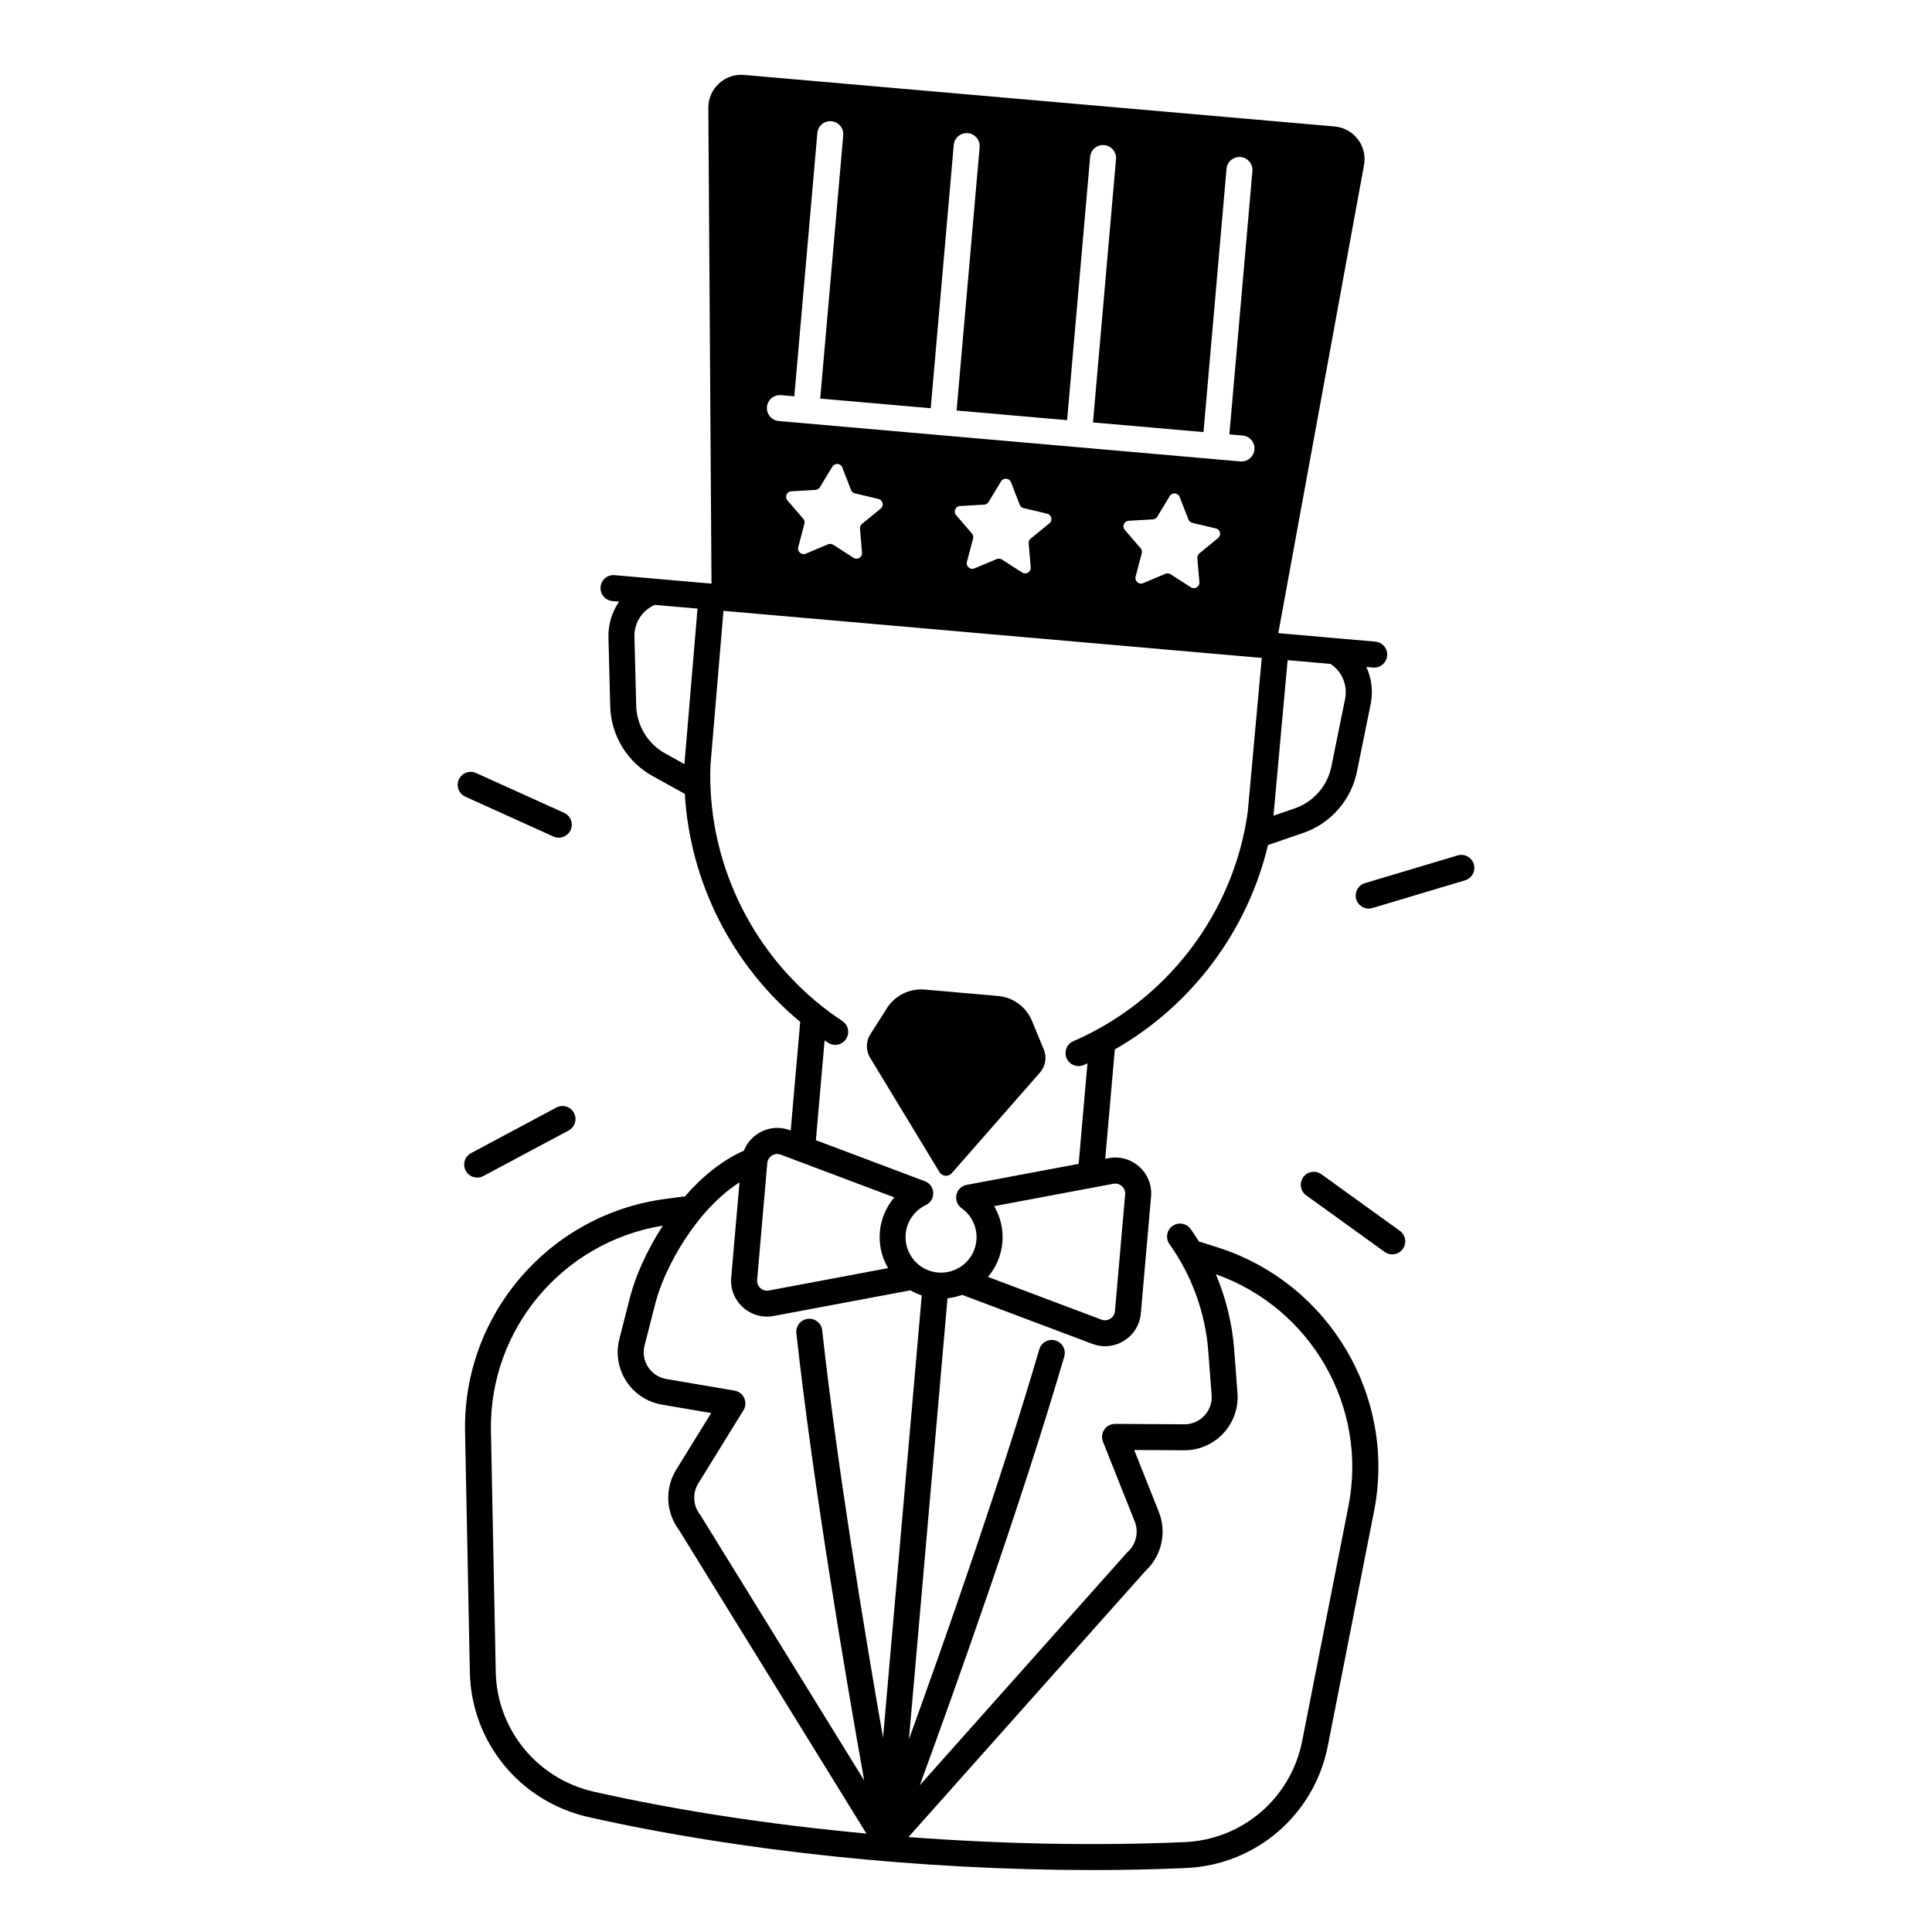 <?xml version="1.0" encoding="UTF-8"?>
<!-- Uploaded to: SVG Repo, www.svgrepo.com, Generator: SVG Repo Mixer Tools -->
<svg fill="#000000" width="800px" height="800px" version="1.1" viewBox="144 144 512 512" xmlns="http://www.w3.org/2000/svg">
 <g>
  <path d="m392.97 454.62c0.707 1.172 2.352 1.32 3.258 0.285l23.371-26.668c1.477-1.684 1.871-4.055 1.012-6.121l-3.129-7.578c-1.523-3.699-5-6.25-8.984-6.594l-19.453-1.703c-3.996-0.344-7.844 1.555-9.996 4.93l-4.398 6.918c-1.199 1.891-1.23 4.289-0.07 6.211z"/>
  <path d="m467.02 474.68c-1.645-0.531-3.285-1.055-4.93-1.566-0.117-0.039-0.227-0.051-0.344-0.07-0.699-1.133-1.438-2.242-2.215-3.336-1.102-1.555-3.258-1.918-4.801-0.809-1.555 1.102-1.91 3.258-0.809 4.801 5.953 8.375 9.516 18.223 10.293 28.469l0.875 11.531c0.156 2.027-0.523 3.977-1.918 5.461-1.387 1.484-3.266 2.32-5.312 2.293l-18.344-0.109c-1.172 0.02-2.215 0.562-2.863 1.504-0.648 0.945-0.777 2.156-0.355 3.219l8.422 21.156c1.121 2.805 0.363 6.051-1.891 8.078-0.09 0.09-0.188 0.176-0.266 0.266l-54.801 61.539c9.309-25.398 26.766-74.234 38.277-113.6 0.531-1.832-0.512-3.738-2.344-4.269-1.82-0.531-3.738 0.512-4.269 2.344-10.117 34.598-24.855 76.566-34.547 103.34l10.195-116.57s0.039-0.297 0.059-0.305c1.32-0.137 2.609-0.441 3.848-0.895l34.5 12.988c1.102 0.414 2.242 0.621 3.375 0.621 1.762 0 3.512-0.492 5.059-1.477 2.547-1.605 4.164-4.242 4.418-7.242l2.707-30.926c0.266-3-0.867-5.875-3.09-7.891-2.223-2.016-5.207-2.863-8.156-2.301l-0.895 0.168 2.539-28.988c20.34-11.59 35.18-31.352 40.59-54.16l9.34-3.207c7.254-2.488 12.703-8.699 14.23-16.215l3.641-17.93c0.699-3.414 0.246-6.84-1.141-9.84l1.781 0.156c0.098 0.012 0.207 0.012 0.305 0.012 1.762 0 3.266-1.348 3.426-3.148 0.168-1.891-1.238-3.562-3.129-3.731l-10.363-0.906-15.359-1.348 22.719-124.04c0.926-5.039-2.688-9.781-7.793-10.234l-156.51-13.656c-5.106-0.441-9.484 3.602-9.457 8.719l0.836 126.09-25.664-2.242c-1.91-0.188-3.562 1.23-3.731 3.129-0.168 1.891 1.238 3.562 3.129 3.731l1.789 0.156c-1.879 2.707-2.922 6.004-2.832 9.484l0.473 18.281c0.195 7.664 4.488 14.73 11.199 18.441l8.57 4.742c1.367 23.418 12.535 45.461 30.574 60.418l-2.519 28.801-0.195-0.078c-2.812-1.062-5.894-0.746-8.434 0.855-1.742 1.102-3.039 2.688-3.769 4.547-5.914 2.629-11.219 7.035-15.676 12.172-0.188-0.012-0.375-0.012-0.57 0.012-1.684 0.207-3.375 0.434-5.059 0.68-30.594 4.309-53.203 30.801-52.594 61.598l1.27 63.762c0.375 18.508 13.285 34.293 31.398 38.375 40.051 9.031 88.395 14.051 133.54 14.051 8.414 0 16.719-0.176 24.836-0.531 18.539-0.809 33.996-14.109 37.59-32.344l12.262-62.238c5.934-30.227-11.738-60.227-41.121-69.793zm-94.574-184.21c0.098 1.211-1.23 2.008-2.254 1.359l-5.391-3.465c-0.402-0.254-0.914-0.305-1.359-0.117l-5.914 2.481c-1.121 0.473-2.293-0.551-1.988-1.723l1.633-6.199c0.117-0.461 0.012-0.965-0.305-1.328l-4.184-4.859c-0.797-0.926-0.188-2.352 1.023-2.422l6.394-0.363c0.48-0.031 0.914-0.285 1.172-0.699l3.324-5.481c0.629-1.031 2.176-0.906 2.617 0.227l2.32 5.973c0.176 0.453 0.562 0.789 1.031 0.895l6.238 1.477c1.18 0.277 1.535 1.789 0.59 2.559l-4.961 4.055c-0.375 0.305-0.57 0.777-0.531 1.258zm44.703 3.906c0.098 1.211-1.23 2.008-2.254 1.359l-5.391-3.465c-0.402-0.266-0.914-0.305-1.359-0.117l-5.914 2.481c-1.121 0.473-2.293-0.551-1.988-1.723l1.633-6.199c0.117-0.461 0.012-0.965-0.305-1.328l-4.184-4.859c-0.797-0.926-0.188-2.352 1.023-2.422l6.394-0.363c0.48-0.031 0.914-0.285 1.172-0.699l3.324-5.481c0.629-1.031 2.176-0.906 2.617 0.227l2.32 5.973c0.176 0.453 0.562 0.789 1.031 0.895l6.238 1.477c1.18 0.277 1.535 1.789 0.59 2.559l-4.961 4.055c-0.375 0.305-0.57 0.777-0.531 1.258zm44.703 3.906c0.098 1.211-1.23 2.008-2.254 1.359l-5.391-3.465c-0.402-0.254-0.914-0.305-1.359-0.117l-5.914 2.481c-1.121 0.473-2.293-0.551-1.988-1.723l1.633-6.199c0.117-0.461 0.012-0.965-0.305-1.328l-4.184-4.859c-0.797-0.926-0.188-2.352 1.023-2.422l6.394-0.363c0.48-0.031 0.914-0.285 1.172-0.699l3.324-5.481c0.629-1.031 2.176-0.906 2.617 0.227l2.32 5.973c0.176 0.453 0.562 0.789 1.031 0.895l6.238 1.477c1.18 0.277 1.535 1.789 0.59 2.559l-4.961 4.055c-0.375 0.305-0.57 0.777-0.531 1.258zm-110.86-49.562 3.512 0.305 6.102-69.766c0.168-1.898 1.832-3.305 3.731-3.129 1.898 0.168 3.297 1.84 3.129 3.731l-6.102 69.766 29.285 2.559 6.102-69.766c0.168-1.898 1.832-3.305 3.731-3.129 1.898 0.168 3.297 1.84 3.129 3.731l-6.102 69.766 29.285 2.559 6.102-69.766c0.168-1.898 1.84-3.305 3.731-3.129 1.898 0.168 3.297 1.84 3.129 3.731l-6.102 69.766 29.285 2.559 6.102-69.766c0.168-1.898 1.852-3.305 3.731-3.129 1.898 0.168 3.297 1.84 3.129 3.731l-6.102 69.766 3.512 0.305c1.898 0.168 3.297 1.84 3.129 3.731-0.156 1.789-1.664 3.148-3.426 3.148-0.098 0-0.207 0-0.305-0.012l-122.33-10.707c-1.898-0.168-3.297-1.84-3.129-3.731 0.164-1.891 1.836-3.301 3.746-3.121zm88.066 208.99c0.816-0.156 1.645 0.078 2.262 0.641 0.621 0.562 0.934 1.359 0.855 2.195l-2.707 30.926c-0.07 0.828-0.523 1.566-1.23 2.008-0.707 0.441-1.555 0.531-2.344 0.234l-30.07-11.324c2.176-2.559 3.512-5.707 3.816-9.113 0.297-3.406-0.5-6.762-2.176-9.633zm57.555-137.76c3.051 2.016 4.586 5.668 3.848 9.289l-3.641 17.93c-1.043 5.125-4.762 9.367-9.711 11.07l-5.637 1.938c0.012-0.051 0.012-0.09 0.02-0.137 0.012-0.051 0.012-0.109 0.02-0.156l3.719-40.934zm-171.21 26.285c0 0.051-0.012 0.109-0.012 0.156v0.109l-5.144-2.856c-4.574-2.527-7.508-7.359-7.644-12.586l-0.473-18.281c-0.098-3.699 2.055-7.027 5.402-8.48l11.316 0.992zm6.879 0.5 3.445-40.855 142.65 12.477-3.711 40.828c-3.394 24.531-18.547 46.109-40.148 57.781-0.02 0.012-0.031 0.02-0.051 0.031-1.949 1.055-3.957 2.035-6.012 2.922-1.75 0.758-2.547 2.785-1.801 4.527 0.562 1.301 1.832 2.086 3.168 2.086 0.453 0 0.914-0.09 1.359-0.285 0.336-0.148 0.668-0.305 1.004-0.453l-2.332 26.637-29.512 5.539c-0.895 0.129-1.742 0.609-2.312 1.406-1.102 1.555-0.738 3.699 0.809 4.801 2.715 1.93 4.223 5.188 3.926 8.5-0.215 2.5-1.398 4.773-3.324 6.387-0.602 0.5-1.258 0.914-1.949 1.25-0.02 0.012-0.039 0.02-0.07 0.031-1.496 0.719-3.16 1.031-4.859 0.887-1.691-0.148-3.277-0.746-4.625-1.711-0.02-0.02-0.051-0.031-0.07-0.051-0.621-0.453-1.191-0.965-1.691-1.566-1.613-1.93-2.383-4.367-2.164-6.867 0.285-3.316 2.344-6.258 5.344-7.684 1.723-0.816 2.449-2.875 1.633-4.586-0.422-0.887-1.172-1.496-2.027-1.781l-28.742-10.824 2.312-26.449c0.305 0.207 0.602 0.414 0.906 0.621 0.582 0.383 1.238 0.57 1.891 0.57 1.121 0 2.223-0.543 2.883-1.555 1.043-1.594 0.602-3.731-0.984-4.773-1.871-1.23-3.68-2.547-5.422-3.926l-0.012-0.012c-19.25-15.254-30.438-39.145-29.512-63.902zm15.055 105.5c0.07-0.828 0.523-1.566 1.23-2.008 0.707-0.441 1.555-0.531 2.344-0.234l30.082 11.324c-2.144 2.539-3.523 5.707-3.816 9.113-0.297 3.406 0.473 6.742 2.176 9.633l-31.586 5.934c-0.816 0.156-1.645-0.078-2.262-0.641-0.621-0.562-0.934-1.359-0.855-2.184zm-45.934 166.59c-15.016-3.387-25.723-16.461-26.027-31.793l-1.27-63.762c-0.543-26.953 18.98-50.164 45.559-54.465-4.281 6.582-7.281 13.453-8.668 18.844l-2.863 11.207c-0.973 3.809-0.305 7.871 1.832 11.168 2.137 3.297 5.578 5.559 9.457 6.219l13.047 2.223-9.277 15.027c-3.059 4.949-2.746 11.344 0.758 15.98l49.652 80.434c-25.309-2.336-50.039-6.086-72.199-11.082zm60.488-122.28c-0.207-1.891-1.91-3.258-3.797-3.039-1.891 0.207-3.258 1.91-3.051 3.797 4.496 40.766 13.215 91.895 17.969 118.52l-43.285-70.121c-0.07-0.109-0.137-0.207-0.215-0.316-1.859-2.383-2.047-5.707-0.453-8.277l11.965-19.375c0.602-0.973 0.68-2.184 0.207-3.227-0.473-1.043-1.426-1.781-2.559-1.977l-18.086-3.078c-2.008-0.344-3.719-1.477-4.832-3.18-1.113-1.711-1.445-3.738-0.934-5.707l2.863-11.207c2.41-9.426 10.832-24.707 22.297-32.02l-2.203 25.219c-0.266 2.992 0.867 5.875 3.102 7.891 1.781 1.613 4.035 2.469 6.375 2.469 0.59 0 1.191-0.059 1.789-0.168l36.23-6.801c0.945 0.543 1.938 0.992 2.981 1.34 0.02 0.012-0.02 0.461-0.02 0.461l-10.215 116.74c-4.922-28.039-12.172-72.043-16.129-107.95zm139.46 46.602-12.262 62.238c-2.973 15.105-15.773 26.125-31.133 26.793-23.438 1.023-48.453 0.523-73.199-1.34l62.828-70.555c4.262-3.945 5.676-10.195 3.523-15.605l-6.535-16.414 13.234 0.078h0.078c3.898 0 7.656-1.633 10.312-4.488 2.676-2.875 4.043-6.762 3.75-10.676l-0.875-11.531c-0.523-6.898-2.184-13.637-4.859-19.957 25.27 8.961 40.324 35.105 35.137 61.457z"/>
  <path d="m534.57 373.01c-0.543-1.82-2.469-2.856-4.289-2.312l-24.551 7.34c-1.82 0.543-2.856 2.461-2.312 4.289 0.441 1.496 1.82 2.461 3.297 2.461 0.324 0 0.66-0.051 0.984-0.148l24.551-7.34c1.828-0.551 2.863-2.469 2.32-4.289z"/>
  <path d="m514.97 470.18-20.781-14.988c-1.543-1.113-3.699-0.766-4.812 0.777-1.113 1.543-0.766 3.699 0.777 4.812l20.793 14.988c0.609 0.441 1.32 0.648 2.008 0.648 1.074 0 2.125-0.492 2.793-1.426 1.121-1.543 0.77-3.699-0.777-4.812z"/>
  <path d="m270.46 456.07c0.551 0 1.102-0.129 1.625-0.402l22.602-12.074c1.684-0.895 2.312-2.981 1.418-4.664-0.895-1.684-2.981-2.312-4.664-1.418l-22.602 12.074c-1.684 0.895-2.312 2.981-1.418 4.664 0.617 1.16 1.809 1.82 3.039 1.82z"/>
  <path d="m290.66 365.69c0.461 0.207 0.945 0.305 1.418 0.305 1.309 0 2.566-0.758 3.141-2.027 0.789-1.73 0.012-3.769-1.723-4.555l-23.34-10.559c-1.73-0.789-3.769-0.012-4.555 1.723-0.789 1.73-0.012 3.769 1.723 4.555z"/>
 </g>
</svg>